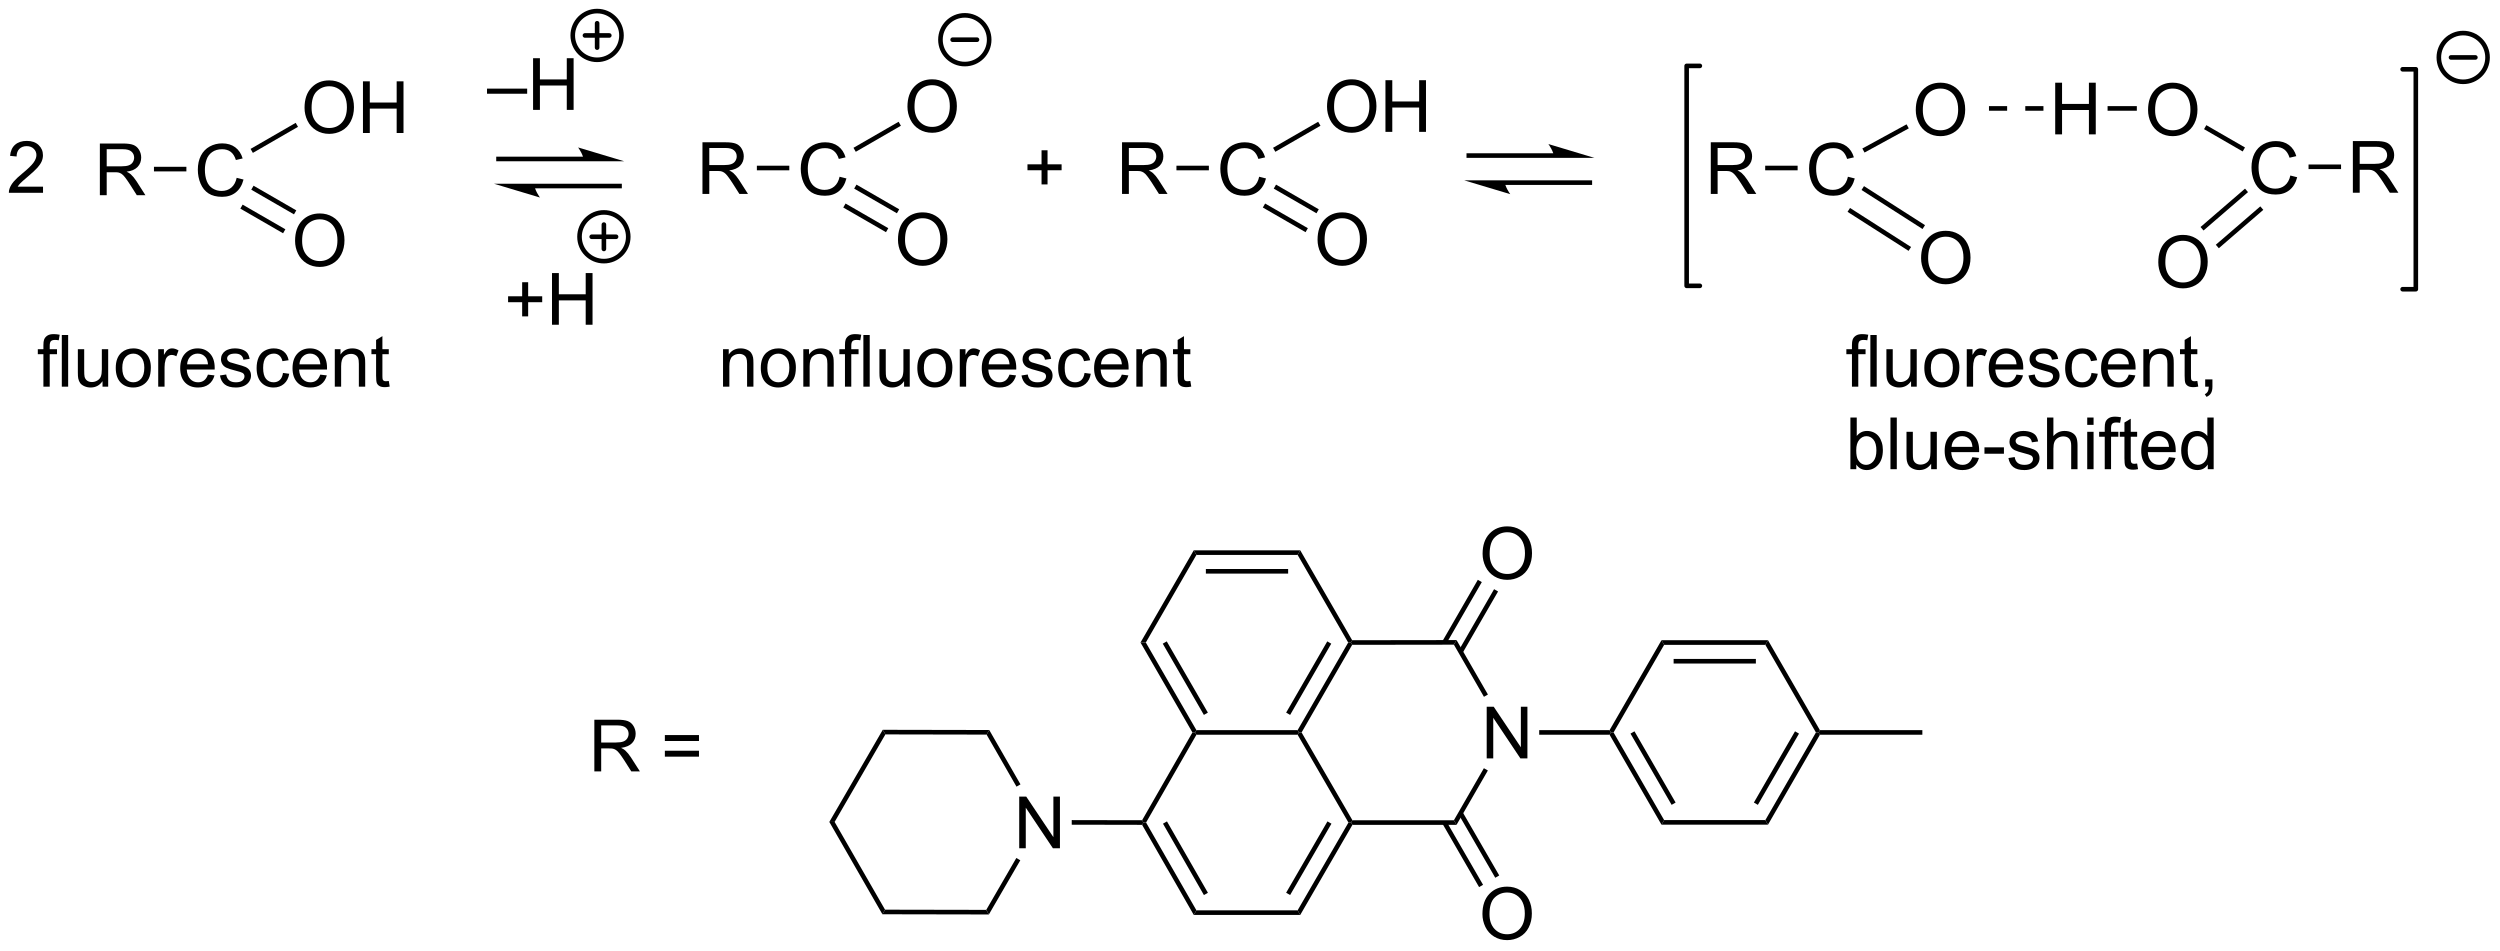 <?xml version="1.0" encoding="UTF-8"?>
<!DOCTYPE svg PUBLIC '-//W3C//DTD SVG 1.0//EN'
          'http://www.w3.org/TR/2001/REC-SVG-20010904/DTD/svg10.dtd'>
<svg stroke-dasharray="none" shape-rendering="auto" xmlns="http://www.w3.org/2000/svg" font-family="'Dialog'" text-rendering="auto" width="760" fill-opacity="1" color-interpolation="auto" color-rendering="auto" preserveAspectRatio="xMidYMid meet" font-size="12px" viewBox="0 0 760 289" fill="black" xmlns:xlink="http://www.w3.org/1999/xlink" stroke="black" image-rendering="auto" stroke-miterlimit="10" stroke-linecap="square" stroke-linejoin="miter" font-style="normal" stroke-width="1" height="289" stroke-dashoffset="0" font-weight="normal" stroke-opacity="1"
><!--Generated by the Batik Graphics2D SVG Generator--><defs id="genericDefs"
  /><g
  ><defs id="defs1"
    ><clipPath clipPathUnits="userSpaceOnUse" id="clipPath1"
      ><path d="M0.874 0.861 L285.709 0.861 L285.709 109.031 L0.874 109.031 L0.874 0.861 Z"
      /></clipPath
      ><clipPath clipPathUnits="userSpaceOnUse" id="clipPath2"
      ><path d="M80.825 24.01 L80.825 129.173 L357.74 129.173 L357.74 24.01 Z"
      /></clipPath
    ></defs
    ><g transform="scale(2.667,2.667) translate(-0.874,-0.861) matrix(1.029,0,0,1.029,-82.262,-23.836)"
    ><path d="M91.855 45.625 L91.855 39.898 L94.394 39.898 Q95.16 39.898 95.558 40.052 Q95.957 40.206 96.194 40.596 Q96.433 40.987 96.433 41.461 Q96.433 42.07 96.037 42.49 Q95.644 42.906 94.819 43.018 Q95.121 43.164 95.277 43.305 Q95.608 43.609 95.905 44.065 L96.902 45.625 L95.949 45.625 L95.191 44.432 Q94.858 43.917 94.642 43.643 Q94.428 43.37 94.259 43.26 Q94.09 43.151 93.912 43.109 Q93.785 43.081 93.491 43.081 L92.613 43.081 L92.613 45.625 L91.855 45.625 ZM92.613 42.425 L94.241 42.425 Q94.761 42.425 95.053 42.318 Q95.347 42.211 95.498 41.974 Q95.652 41.737 95.652 41.461 Q95.652 41.055 95.355 40.794 Q95.061 40.531 94.425 40.531 L92.613 40.531 L92.613 42.425 Z" stroke="none" clip-path="url(#clipPath2)"
    /></g
    ><g transform="matrix(2.743,0,0,2.743,-221.697,-65.858)"
    ><path d="M107.053 43.717 L107.811 43.907 Q107.574 44.842 106.954 45.334 Q106.334 45.824 105.441 45.824 Q104.514 45.824 103.933 45.446 Q103.355 45.069 103.05 44.355 Q102.748 43.639 102.748 42.819 Q102.748 41.923 103.09 41.259 Q103.433 40.592 104.064 40.246 Q104.694 39.9 105.452 39.9 Q106.311 39.9 106.897 40.337 Q107.483 40.775 107.715 41.569 L106.967 41.743 Q106.769 41.118 106.389 40.834 Q106.011 40.548 105.436 40.548 Q104.777 40.548 104.332 40.866 Q103.889 41.181 103.709 41.715 Q103.53 42.248 103.53 42.813 Q103.53 43.545 103.743 44.09 Q103.957 44.634 104.405 44.905 Q104.855 45.173 105.379 45.173 Q106.014 45.173 106.454 44.806 Q106.897 44.438 107.053 43.717 Z" stroke="none" clip-path="url(#clipPath2)"
    /></g
    ><g transform="matrix(2.743,0,0,2.743,-221.697,-65.858)"
    ><path d="M97.886 43.005 L97.886 42.495 L101.479 42.495 L101.479 43.005 Z" stroke="none" clip-path="url(#clipPath2)"
    /></g
    ><g transform="matrix(2.743,0,0,2.743,-221.697,-65.858)"
    ><path d="M114.574 35.958 Q114.574 34.531 115.34 33.726 Q116.105 32.919 117.316 32.919 Q118.108 32.919 118.743 33.299 Q119.381 33.677 119.715 34.354 Q120.051 35.031 120.051 35.89 Q120.051 36.763 119.699 37.45 Q119.348 38.138 118.702 38.492 Q118.058 38.846 117.311 38.846 Q116.504 38.846 115.866 38.455 Q115.23 38.062 114.902 37.388 Q114.574 36.711 114.574 35.958 ZM115.355 35.968 Q115.355 37.005 115.91 37.601 Q116.467 38.195 117.308 38.195 Q118.163 38.195 118.715 37.593 Q119.269 36.992 119.269 35.888 Q119.269 35.187 119.032 34.666 Q118.796 34.145 118.34 33.859 Q117.887 33.57 117.319 33.57 Q116.514 33.57 115.933 34.125 Q115.355 34.677 115.355 35.968 ZM121.049 38.747 L121.049 33.02 L121.807 33.02 L121.807 35.372 L124.784 35.372 L124.784 33.02 L125.542 33.02 L125.542 38.747 L124.784 38.747 L124.784 36.047 L121.807 36.047 L121.807 38.747 L121.049 38.747 Z" stroke="none" clip-path="url(#clipPath2)"
    /></g
    ><g transform="matrix(2.743,0,0,2.743,-221.697,-65.858)"
    ><path d="M108.848 40.953 L108.593 40.511 L113.593 37.624 L113.848 38.066 Z" stroke="none" clip-path="url(#clipPath2)"
    /></g
    ><g transform="matrix(2.743,0,0,2.743,-221.697,-65.858)"
    ><path d="M113.525 50.705 Q113.525 49.278 114.29 48.473 Q115.056 47.666 116.267 47.666 Q117.059 47.666 117.694 48.046 Q118.332 48.424 118.665 49.101 Q119.001 49.778 119.001 50.637 Q119.001 51.51 118.65 52.197 Q118.298 52.885 117.652 53.239 Q117.009 53.593 116.262 53.593 Q115.454 53.593 114.816 53.202 Q114.181 52.809 113.853 52.135 Q113.525 51.458 113.525 50.705 ZM114.306 50.715 Q114.306 51.752 114.861 52.348 Q115.418 52.942 116.259 52.942 Q117.113 52.942 117.665 52.34 Q118.22 51.739 118.22 50.635 Q118.22 49.934 117.983 49.413 Q117.746 48.892 117.29 48.606 Q116.837 48.317 116.269 48.317 Q115.465 48.317 114.884 48.872 Q114.306 49.424 114.306 50.715 Z" stroke="none" clip-path="url(#clipPath2)"
    /></g
    ><g transform="matrix(2.743,0,0,2.743,-221.697,-65.858)"
    ><path d="M108.669 45.033 L108.924 44.591 L113.66 47.325 L113.405 47.767 ZM107.459 47.129 L112.195 49.863 L112.45 49.421 L107.714 46.687 Z" stroke="none" clip-path="url(#clipPath2)"
    /></g
    ><g transform="matrix(2.743,0,0,2.743,-221.697,-65.858)"
    ><path d="M193.78 118.022 L193.78 112.296 L194.559 112.296 L197.567 116.791 L197.567 112.296 L198.293 112.296 L198.293 118.022 L197.515 118.022 L194.507 113.522 L194.507 118.022 L193.78 118.022 Z" stroke="none" clip-path="url(#clipPath2)"
    /></g
    ><g transform="matrix(2.743,0,0,2.743,-221.697,-65.858)"
    ><path d="M172.734 115.102 L173.323 115.103 L178.911 124.826 L178.616 125.335 Z" stroke="none" clip-path="url(#clipPath2)"
    /></g
    ><g transform="matrix(2.743,0,0,2.743,-221.697,-65.858)"
    ><path d="M178.616 125.335 L178.911 124.826 L190.126 124.848 L190.419 125.358 Z" stroke="none" clip-path="url(#clipPath2)"
    /></g
    ><g transform="matrix(2.743,0,0,2.743,-221.697,-65.858)"
    ><path d="M190.419 125.358 L190.126 124.848 L193.46 119.098 L193.901 119.354 Z" stroke="none" clip-path="url(#clipPath2)"
    /></g
    ><g transform="matrix(2.743,0,0,2.743,-221.697,-65.858)"
    ><path d="M193.921 110.938 L193.478 111.192 L190.163 105.424 L190.459 104.915 Z" stroke="none" clip-path="url(#clipPath2)"
    /></g
    ><g transform="matrix(2.743,0,0,2.743,-221.697,-65.858)"
    ><path d="M190.459 104.915 L190.163 105.424 L178.949 105.402 L178.656 104.892 Z" stroke="none" clip-path="url(#clipPath2)"
    /></g
    ><g transform="matrix(2.743,0,0,2.743,-221.697,-65.858)"
    ><path d="M178.656 104.892 L178.949 105.402 L173.323 115.103 L172.734 115.102 Z" stroke="none" clip-path="url(#clipPath2)"
    /></g
    ><g transform="matrix(2.743,0,0,2.743,-221.697,-65.858)"
    ><path d="M199.6 115.409 L199.601 114.899 L207.399 114.914 L207.546 115.17 L207.398 115.425 Z" stroke="none" clip-path="url(#clipPath2)"
    /></g
    ><g transform="matrix(2.743,0,0,2.743,-221.697,-65.858)"
    ><path d="M207.398 115.425 L207.546 115.17 L207.84 115.17 L213.419 124.898 L213.124 125.409 ZM209.713 115.297 L214.25 123.209 L214.693 122.955 L210.155 115.043 Z" stroke="none" clip-path="url(#clipPath2)"
    /></g
    ><g transform="matrix(2.743,0,0,2.743,-221.697,-65.858)"
    ><path d="M213.124 125.409 L213.419 124.898 L224.633 124.898 L224.927 125.409 Z" stroke="none" clip-path="url(#clipPath2)"
    /></g
    ><g transform="matrix(2.743,0,0,2.743,-221.697,-65.858)"
    ><path d="M224.927 125.409 L224.633 124.898 L230.268 115.17 L230.563 115.17 L230.71 115.425 ZM223.804 123.204 L228.384 115.298 L227.942 115.042 L223.362 122.949 Z" stroke="none" clip-path="url(#clipPath2)"
    /></g
    ><g transform="matrix(2.743,0,0,2.743,-221.697,-65.858)"
    ><path d="M230.71 114.915 L230.563 115.17 L230.268 115.17 L224.633 105.441 L224.78 105.186 L225.075 105.186 Z" stroke="none" clip-path="url(#clipPath2)"
    /></g
    ><g transform="matrix(2.743,0,0,2.743,-221.697,-65.858)"
    ><path d="M224.633 104.931 L224.78 105.186 L224.633 105.441 L213.419 105.441 L213.271 105.186 L213.419 104.931 Z" stroke="none" clip-path="url(#clipPath2)"
    /></g
    ><g transform="matrix(2.743,0,0,2.743,-221.697,-65.858)"
    ><path d="M212.977 105.187 L213.271 105.186 L213.419 105.441 L207.84 115.17 L207.546 115.17 L207.399 114.914 Z" stroke="none" clip-path="url(#clipPath2)"
    /></g
    ><g transform="matrix(2.743,0,0,2.743,-221.697,-65.858)"
    ><path d="M225.075 105.186 L224.78 105.186 L224.633 104.931 L230.24 95.219 L230.534 95.219 L230.682 95.474 ZM223.805 103.242 L228.363 95.347 L227.921 95.092 L223.363 102.987 Z" stroke="none" clip-path="url(#clipPath2)"
    /></g
    ><g transform="matrix(2.743,0,0,2.743,-221.697,-65.858)"
    ><path d="M230.681 94.964 L230.534 95.219 L230.24 95.219 L224.633 85.508 L224.927 84.998 Z" stroke="none" clip-path="url(#clipPath2)"
    /></g
    ><g transform="matrix(2.743,0,0,2.743,-221.697,-65.858)"
    ><path d="M224.927 84.998 L224.633 85.508 L213.419 85.508 L213.124 84.998 ZM223.584 87.069 L214.467 87.069 L214.467 87.579 L223.584 87.579 Z" stroke="none" clip-path="url(#clipPath2)"
    /></g
    ><g transform="matrix(2.743,0,0,2.743,-221.697,-65.858)"
    ><path d="M213.124 84.998 L213.419 85.508 L207.812 95.219 L207.222 95.219 Z" stroke="none" clip-path="url(#clipPath2)"
    /></g
    ><g transform="matrix(2.743,0,0,2.743,-221.697,-65.858)"
    ><path d="M207.222 95.219 L207.812 95.219 L213.419 104.931 L213.271 105.186 L212.977 105.187 ZM209.688 95.347 L214.246 103.242 L214.688 102.987 L210.13 95.092 Z" stroke="none" clip-path="url(#clipPath2)"
    /></g
    ><g transform="matrix(2.743,0,0,2.743,-221.697,-65.858)"
    ><path d="M245.59 108.061 L245.59 102.335 L246.368 102.335 L249.376 106.829 L249.376 102.335 L250.103 102.335 L250.103 108.061 L249.324 108.061 L246.316 103.561 L246.316 108.061 L245.59 108.061 Z" stroke="none" clip-path="url(#clipPath2)"
    /></g
    ><g transform="matrix(2.743,0,0,2.743,-221.697,-65.858)"
    ><path d="M230.71 115.425 L230.563 115.17 L230.71 114.915 L241.954 114.915 L242.248 115.425 Z" stroke="none" clip-path="url(#clipPath2)"
    /></g
    ><g transform="matrix(2.743,0,0,2.743,-221.697,-65.858)"
    ><path d="M242.248 115.425 L241.954 114.915 L245.278 109.147 L245.72 109.402 Z" stroke="none" clip-path="url(#clipPath2)"
    /></g
    ><g transform="matrix(2.743,0,0,2.743,-221.697,-65.858)"
    ><path d="M245.726 100.981 L245.284 101.235 L241.954 95.458 L242.248 94.947 Z" stroke="none" clip-path="url(#clipPath2)"
    /></g
    ><g transform="matrix(2.743,0,0,2.743,-221.697,-65.858)"
    ><path d="M242.248 94.947 L241.954 95.458 L230.682 95.474 L230.534 95.219 L230.681 94.964 Z" stroke="none" clip-path="url(#clipPath2)"
    /></g
    ><g transform="matrix(2.743,0,0,2.743,-221.697,-65.858)"
    ><path d="M251.409 105.441 L251.409 104.931 L259.208 104.931 L259.355 105.186 L259.208 105.441 Z" stroke="none" clip-path="url(#clipPath2)"
    /></g
    ><g transform="matrix(2.743,0,0,2.743,-221.697,-65.858)"
    ><path d="M259.208 105.441 L259.355 105.186 L259.65 105.186 L265.257 114.898 L264.962 115.408 ZM261.526 105.314 L266.085 113.209 L266.527 112.954 L261.968 105.059 Z" stroke="none" clip-path="url(#clipPath2)"
    /></g
    ><g transform="matrix(2.743,0,0,2.743,-221.697,-65.858)"
    ><path d="M264.962 115.408 L265.257 114.898 L276.471 114.898 L276.766 115.408 Z" stroke="none" clip-path="url(#clipPath2)"
    /></g
    ><g transform="matrix(2.743,0,0,2.743,-221.697,-65.858)"
    ><path d="M276.766 115.408 L276.471 114.898 L282.078 105.186 L282.373 105.186 L282.52 105.441 ZM275.643 113.209 L280.202 105.314 L279.76 105.059 L275.201 112.954 Z" stroke="none" clip-path="url(#clipPath2)"
    /></g
    ><g transform="matrix(2.743,0,0,2.743,-221.697,-65.858)"
    ><path d="M282.52 104.931 L282.373 105.186 L282.078 105.186 L276.471 95.475 L276.766 94.964 Z" stroke="none" clip-path="url(#clipPath2)"
    /></g
    ><g transform="matrix(2.743,0,0,2.743,-221.697,-65.858)"
    ><path d="M276.766 94.964 L276.471 95.475 L265.257 95.475 L264.962 94.964 ZM275.422 97.036 L266.306 97.036 L266.306 97.546 L275.422 97.546 Z" stroke="none" clip-path="url(#clipPath2)"
    /></g
    ><g transform="matrix(2.743,0,0,2.743,-221.697,-65.858)"
    ><path d="M264.962 94.964 L265.257 95.475 L259.65 105.186 L259.355 105.186 L259.208 104.931 Z" stroke="none" clip-path="url(#clipPath2)"
    /></g
    ><g transform="matrix(2.743,0,0,2.743,-221.697,-65.858)"
    ><path d="M282.52 105.441 L282.373 105.186 L282.52 104.931 L293.873 104.931 L293.873 105.441 Z" stroke="none" clip-path="url(#clipPath2)"
    /></g
    ><g transform="matrix(2.743,0,0,2.743,-221.697,-65.858)"
    ><path d="M245.135 85.384 Q245.135 83.957 245.901 83.152 Q246.667 82.345 247.878 82.345 Q248.669 82.345 249.305 82.725 Q249.943 83.103 250.276 83.78 Q250.612 84.457 250.612 85.316 Q250.612 86.189 250.26 86.876 Q249.909 87.564 249.263 87.918 Q248.62 88.272 247.872 88.272 Q247.065 88.272 246.427 87.881 Q245.792 87.488 245.464 86.814 Q245.135 86.137 245.135 85.384 ZM245.917 85.394 Q245.917 86.431 246.471 87.027 Q247.029 87.621 247.87 87.621 Q248.724 87.621 249.276 87.019 Q249.831 86.418 249.831 85.314 Q249.831 84.613 249.594 84.092 Q249.357 83.572 248.901 83.285 Q248.448 82.996 247.88 82.996 Q247.076 82.996 246.495 83.551 Q245.917 84.103 245.917 85.394 Z" stroke="none" clip-path="url(#clipPath2)"
    /></g
    ><g transform="matrix(2.743,0,0,2.743,-221.697,-65.858)"
    ><path d="M242.922 96.371 L246.85 89.562 L246.408 89.307 L242.48 96.116 ZM241.121 95.332 L245.049 88.523 L244.607 88.268 L240.679 95.077 Z" stroke="none" clip-path="url(#clipPath2)"
    /></g
    ><g transform="matrix(2.743,0,0,2.743,-221.697,-65.858)"
    ><path d="M245.118 125.313 Q245.118 123.886 245.883 123.081 Q246.649 122.274 247.86 122.274 Q248.651 122.274 249.287 122.654 Q249.925 123.032 250.258 123.709 Q250.594 124.386 250.594 125.245 Q250.594 126.118 250.243 126.805 Q249.891 127.493 249.245 127.847 Q248.602 128.201 247.855 128.201 Q247.047 128.201 246.409 127.81 Q245.774 127.417 245.446 126.743 Q245.118 126.066 245.118 125.313 ZM245.899 125.323 Q245.899 126.36 246.454 126.956 Q247.011 127.55 247.852 127.55 Q248.706 127.55 249.258 126.948 Q249.813 126.347 249.813 125.243 Q249.813 124.542 249.576 124.021 Q249.339 123.5 248.883 123.214 Q248.43 122.925 247.862 122.925 Q247.058 122.925 246.477 123.48 Q245.899 124.032 245.899 125.323 Z" stroke="none" clip-path="url(#clipPath2)"
    /></g
    ><g transform="matrix(2.743,0,0,2.743,-221.697,-65.858)"
    ><path d="M240.685 115.297 L244.745 122.325 L245.187 122.07 L241.126 115.042 ZM242.477 114.262 L246.538 121.289 L246.98 121.034 L242.919 114.007 Z" stroke="none" clip-path="url(#clipPath2)"
    /></g
    ><g transform="matrix(2.743,0,0,2.743,-221.697,-65.858)"
    ><path d="M145.53 41.37 L136.073 41.37 L135.818 41.37 L135.818 41.88 L136.073 41.88 L145.53 41.88 L145.785 41.88 L145.785 41.37 L145.53 41.37 ZM149.994 41.88 L144.892 40.349 C144.892 40.349 145.53 41.21 145.53 41.88 ZM149.484 44.37 L140.027 44.37 L139.772 44.37 L139.772 44.88 L140.027 44.88 L149.484 44.88 L149.739 44.88 L149.739 44.37 L149.484 44.37 ZM135.562 44.37 L140.665 45.901 C140.665 45.901 140.027 45.04 140.027 44.37 Z" stroke="none" clip-path="url(#clipPath2)"
    /></g
    ><g transform="matrix(2.743,0,0,2.743,-221.697,-65.858)"
    ><path d="M253.064 40.995 L243.607 40.995 L243.352 40.995 L243.352 41.505 L243.607 41.505 L253.064 41.505 L253.319 41.505 L253.319 40.995 L253.064 40.995 ZM257.528 41.505 L252.426 39.974 C252.426 39.974 253.064 40.835 253.064 41.505 ZM257.018 43.995 L247.561 43.995 L247.306 43.995 L247.306 44.505 L247.561 44.505 L257.018 44.505 L257.273 44.505 L257.273 43.995 L257.018 43.995 ZM243.097 43.995 L248.199 45.526 C248.199 45.526 247.561 44.665 247.561 43.995 Z" stroke="none" clip-path="url(#clipPath2)"
    /></g
    ><g transform="matrix(2.743,0,0,2.743,-221.697,-65.858)"
    ><path d="M85.591 44.698 L85.591 45.375 L81.805 45.375 Q81.797 45.12 81.888 44.885 Q82.031 44.5 82.349 44.125 Q82.669 43.75 83.271 43.258 Q84.203 42.492 84.531 42.044 Q84.859 41.596 84.859 41.198 Q84.859 40.781 84.56 40.495 Q84.263 40.206 83.781 40.206 Q83.273 40.206 82.969 40.51 Q82.664 40.815 82.662 41.354 L81.938 41.281 Q82.013 40.471 82.497 40.05 Q82.982 39.625 83.797 39.625 Q84.622 39.625 85.102 40.083 Q85.583 40.539 85.583 41.214 Q85.583 41.557 85.443 41.891 Q85.302 42.221 84.974 42.589 Q84.648 42.956 83.891 43.596 Q83.258 44.128 83.078 44.318 Q82.898 44.508 82.781 44.698 L85.591 44.698 Z" stroke="none" clip-path="url(#clipPath2)"
    /></g
    ><g transform="matrix(2.743,0,0,2.743,-221.697,-65.858)"
    ><path d="M85.633 66.862 L85.633 63.261 L85.013 63.261 L85.013 62.714 L85.633 62.714 L85.633 62.271 Q85.633 61.855 85.708 61.652 Q85.81 61.378 86.065 61.209 Q86.32 61.037 86.781 61.037 Q87.078 61.037 87.438 61.107 L87.333 61.722 Q87.115 61.683 86.919 61.683 Q86.599 61.683 86.466 61.821 Q86.333 61.956 86.333 62.331 L86.333 62.714 L87.141 62.714 L87.141 63.261 L86.333 63.261 L86.333 66.862 L85.633 66.862 ZM87.673 66.862 L87.673 61.136 L88.376 61.136 L88.376 66.862 L87.673 66.862 ZM92.185 66.862 L92.185 66.253 Q91.701 66.956 90.867 66.956 Q90.5 66.956 90.182 66.816 Q89.865 66.675 89.708 66.462 Q89.555 66.248 89.492 65.941 Q89.451 65.732 89.451 65.284 L89.451 62.714 L90.154 62.714 L90.154 65.013 Q90.154 65.566 90.195 65.756 Q90.263 66.034 90.477 66.193 Q90.693 66.35 91.008 66.35 Q91.326 66.35 91.602 66.188 Q91.88 66.027 91.995 65.748 Q92.109 65.467 92.109 64.935 L92.109 62.714 L92.812 62.714 L92.812 66.862 L92.185 66.862 ZM93.652 64.787 Q93.652 63.636 94.293 63.081 Q94.829 62.62 95.598 62.62 Q96.454 62.62 96.996 63.18 Q97.54 63.74 97.54 64.73 Q97.54 65.529 97.298 65.99 Q97.059 66.448 96.6 66.704 Q96.142 66.956 95.598 66.956 Q94.728 66.956 94.189 66.399 Q93.652 65.839 93.652 64.787 ZM94.376 64.787 Q94.376 65.584 94.723 65.982 Q95.072 66.378 95.598 66.378 Q96.121 66.378 96.467 65.98 Q96.816 65.581 96.816 64.763 Q96.816 63.995 96.467 63.599 Q96.118 63.201 95.598 63.201 Q95.072 63.201 94.723 63.597 Q94.376 63.99 94.376 64.787 ZM98.357 66.862 L98.357 62.714 L98.99 62.714 L98.99 63.342 Q99.232 62.902 99.435 62.761 Q99.641 62.62 99.888 62.62 Q100.242 62.62 100.609 62.847 L100.367 63.498 Q100.109 63.347 99.852 63.347 Q99.622 63.347 99.438 63.485 Q99.255 63.623 99.177 63.87 Q99.06 64.245 99.06 64.691 L99.06 66.862 L98.357 66.862 ZM103.867 65.527 L104.594 65.615 Q104.422 66.253 103.956 66.605 Q103.492 66.956 102.771 66.956 Q101.859 66.956 101.326 66.396 Q100.794 65.834 100.794 64.823 Q100.794 63.777 101.333 63.198 Q101.872 62.62 102.732 62.62 Q103.562 62.62 104.088 63.188 Q104.617 63.753 104.617 64.779 Q104.617 64.842 104.615 64.967 L101.521 64.967 Q101.56 65.652 101.906 66.016 Q102.255 66.378 102.773 66.378 Q103.162 66.378 103.435 66.175 Q103.708 65.972 103.867 65.527 ZM101.56 64.388 L103.875 64.388 Q103.828 63.865 103.609 63.605 Q103.273 63.198 102.74 63.198 Q102.255 63.198 101.924 63.524 Q101.594 63.847 101.56 64.388 ZM105.197 65.623 L105.892 65.513 Q105.949 65.933 106.217 66.157 Q106.486 66.378 106.965 66.378 Q107.449 66.378 107.684 66.18 Q107.918 65.982 107.918 65.717 Q107.918 65.48 107.712 65.342 Q107.566 65.248 106.993 65.105 Q106.22 64.909 105.921 64.766 Q105.621 64.623 105.467 64.373 Q105.314 64.12 105.314 63.816 Q105.314 63.537 105.439 63.303 Q105.566 63.066 105.785 62.909 Q105.949 62.787 106.233 62.704 Q106.517 62.62 106.84 62.62 Q107.329 62.62 107.697 62.761 Q108.066 62.902 108.241 63.141 Q108.418 63.381 108.486 63.784 L107.798 63.878 Q107.751 63.558 107.525 63.378 Q107.301 63.198 106.892 63.198 Q106.408 63.198 106.199 63.36 Q105.993 63.519 105.993 63.732 Q105.993 63.87 106.079 63.98 Q106.165 64.092 106.348 64.167 Q106.454 64.206 106.97 64.347 Q107.715 64.545 108.009 64.672 Q108.306 64.8 108.473 65.042 Q108.642 65.284 108.642 65.644 Q108.642 65.995 108.436 66.305 Q108.231 66.615 107.842 66.787 Q107.457 66.956 106.97 66.956 Q106.16 66.956 105.736 66.62 Q105.314 66.284 105.197 65.623 ZM112.184 65.342 L112.876 65.433 Q112.762 66.146 112.296 66.553 Q111.829 66.956 111.15 66.956 Q110.298 66.956 109.78 66.399 Q109.262 65.842 109.262 64.803 Q109.262 64.131 109.483 63.628 Q109.707 63.123 110.163 62.873 Q110.618 62.62 111.152 62.62 Q111.829 62.62 112.259 62.962 Q112.689 63.303 112.809 63.933 L112.126 64.037 Q112.027 63.62 111.78 63.409 Q111.533 63.198 111.181 63.198 Q110.65 63.198 110.316 63.579 Q109.986 63.959 109.986 64.784 Q109.986 65.62 110.306 66.001 Q110.626 66.378 111.142 66.378 Q111.556 66.378 111.832 66.126 Q112.111 65.87 112.184 65.342 ZM116.316 65.527 L117.043 65.615 Q116.871 66.253 116.405 66.605 Q115.941 66.956 115.22 66.956 Q114.309 66.956 113.775 66.396 Q113.243 65.834 113.243 64.823 Q113.243 63.777 113.783 63.198 Q114.322 62.62 115.181 62.62 Q116.012 62.62 116.538 63.188 Q117.066 63.753 117.066 64.779 Q117.066 64.842 117.064 64.967 L113.97 64.967 Q114.009 65.652 114.356 66.016 Q114.704 66.378 115.223 66.378 Q115.611 66.378 115.884 66.175 Q116.158 65.972 116.316 65.527 ZM114.009 64.388 L116.324 64.388 Q116.277 63.865 116.059 63.605 Q115.723 63.198 115.189 63.198 Q114.704 63.198 114.374 63.524 Q114.043 63.847 114.009 64.388 ZM117.927 66.862 L117.927 62.714 L118.56 62.714 L118.56 63.303 Q119.016 62.62 119.88 62.62 Q120.255 62.62 120.568 62.756 Q120.883 62.889 121.039 63.107 Q121.195 63.326 121.258 63.628 Q121.297 63.823 121.297 64.31 L121.297 66.862 L120.594 66.862 L120.594 64.339 Q120.594 63.909 120.51 63.696 Q120.43 63.482 120.221 63.357 Q120.013 63.23 119.732 63.23 Q119.281 63.23 118.956 63.516 Q118.63 63.8 118.63 64.597 L118.63 66.862 L117.927 66.862 ZM123.91 66.232 L124.012 66.855 Q123.715 66.917 123.481 66.917 Q123.098 66.917 122.887 66.797 Q122.676 66.675 122.59 66.477 Q122.504 66.279 122.504 65.646 L122.504 63.261 L121.988 63.261 L121.988 62.714 L122.504 62.714 L122.504 61.685 L123.204 61.264 L123.204 62.714 L123.91 62.714 L123.91 63.261 L123.204 63.261 L123.204 65.685 Q123.204 65.987 123.241 66.073 Q123.277 66.159 123.361 66.212 Q123.447 66.261 123.603 66.261 Q123.72 66.261 123.91 66.232 Z" stroke="none" clip-path="url(#clipPath2)"
    /></g
    ><g transform="matrix(2.743,0,0,2.743,-221.697,-65.858)"
    ><path d="M134.797 34.398 L134.797 33.831 L139.247 33.831 L139.247 34.398 L134.797 34.398 ZM139.902 36.188 L139.902 30.461 L140.66 30.461 L140.66 32.812 L143.637 32.812 L143.637 30.461 L144.394 30.461 L144.394 36.188 L143.637 36.188 L143.637 33.487 L140.66 33.487 L140.66 36.188 L139.902 36.188 Z" stroke="none" clip-path="url(#clipPath2)"
    /></g
    ><g stroke-width="0.51" transform="matrix(2.743,0,0,2.743,-221.697,-65.858)" stroke-linejoin="round" stroke-linecap="round"
    ><path fill="none" d="M147 30.637 C145.509 30.637 144.3 29.429 144.3 27.938 C144.3 26.446 145.509 25.238 147 25.238 C148.491 25.238 149.7 26.446 149.7 27.938 C149.7 29.429 148.491 30.637 147 30.637 M145.65 27.938 L148.35 27.938 M147 26.587 L147 29.288" clip-path="url(#clipPath2)"
    /></g
    ><g stroke-width="0.51" transform="matrix(2.743,0,0,2.743,-221.697,-65.858)" stroke-linejoin="round" stroke-linecap="round"
    ><path fill="none" d="M147.75 52.95 C146.259 52.95 145.05 51.741 145.05 50.25 C145.05 48.759 146.259 47.55 147.75 47.55 C149.241 47.55 150.45 48.759 150.45 50.25 C150.45 51.741 149.241 52.95 147.75 52.95 M146.4 50.25 L149.1 50.25 M147.75 48.9 L147.75 51.6" clip-path="url(#clipPath2)"
    /></g
    ><g transform="matrix(2.743,0,0,2.743,-221.697,-65.858)"
    ><path d="M138.693 59.073 L138.693 57.503 L137.133 57.503 L137.133 56.846 L138.693 56.846 L138.693 55.289 L139.357 55.289 L139.357 56.846 L140.914 56.846 L140.914 57.503 L139.357 57.503 L139.357 59.073 L138.693 59.073 ZM142 60 L142 54.273 L142.758 54.273 L142.758 56.625 L145.734 56.625 L145.734 54.273 L146.492 54.273 L146.492 60 L145.734 60 L145.734 57.3 L142.758 57.3 L142.758 60 L142 60 Z" stroke="none" clip-path="url(#clipPath2)"
    /></g
    ><g transform="matrix(2.743,0,0,2.743,-221.697,-65.858)"
    ><path d="M158.675 45.504 L158.675 39.778 L161.214 39.778 Q161.979 39.778 162.378 39.931 Q162.776 40.085 163.013 40.476 Q163.253 40.866 163.253 41.34 Q163.253 41.95 162.857 42.369 Q162.464 42.786 161.638 42.898 Q161.94 43.044 162.096 43.184 Q162.427 43.489 162.724 43.944 L163.721 45.504 L162.768 45.504 L162.011 44.312 Q161.677 43.796 161.461 43.523 Q161.248 43.249 161.078 43.14 Q160.909 43.03 160.732 42.989 Q160.604 42.96 160.31 42.96 L159.432 42.96 L159.432 45.504 L158.675 45.504 ZM159.432 42.304 L161.06 42.304 Q161.581 42.304 161.873 42.197 Q162.167 42.09 162.318 41.853 Q162.471 41.616 162.471 41.34 Q162.471 40.934 162.175 40.674 Q161.88 40.411 161.245 40.411 L159.432 40.411 L159.432 42.304 Z" stroke="none" clip-path="url(#clipPath2)"
    /></g
    ><g transform="matrix(2.743,0,0,2.743,-221.697,-65.858)"
    ><path d="M173.873 43.597 L174.63 43.787 Q174.393 44.722 173.774 45.214 Q173.154 45.703 172.261 45.703 Q171.333 45.703 170.753 45.326 Q170.175 44.948 169.87 44.235 Q169.568 43.519 169.568 42.698 Q169.568 41.802 169.909 41.138 Q170.253 40.472 170.883 40.125 Q171.513 39.779 172.271 39.779 Q173.13 39.779 173.716 40.216 Q174.302 40.654 174.534 41.448 L173.787 41.623 Q173.589 40.998 173.208 40.714 Q172.831 40.427 172.255 40.427 Q171.596 40.427 171.151 40.745 Q170.708 41.06 170.529 41.594 Q170.349 42.128 170.349 42.693 Q170.349 43.425 170.563 43.969 Q170.776 44.513 171.224 44.784 Q171.675 45.052 172.198 45.052 Q172.833 45.052 173.274 44.685 Q173.716 44.318 173.873 43.597 Z" stroke="none" clip-path="url(#clipPath2)"
    /></g
    ><g transform="matrix(2.743,0,0,2.743,-221.697,-65.858)"
    ><path d="M164.705 42.885 L164.705 42.374 L168.299 42.374 L168.299 42.885 Z" stroke="none" clip-path="url(#clipPath2)"
    /></g
    ><g transform="matrix(2.743,0,0,2.743,-221.697,-65.858)"
    ><path d="M181.394 35.837 Q181.394 34.41 182.159 33.606 Q182.925 32.798 184.136 32.798 Q184.928 32.798 185.563 33.179 Q186.201 33.556 186.534 34.233 Q186.87 34.91 186.87 35.77 Q186.87 36.642 186.519 37.33 Q186.167 38.017 185.521 38.371 Q184.878 38.725 184.131 38.725 Q183.323 38.725 182.685 38.335 Q182.05 37.942 181.722 37.267 Q181.394 36.59 181.394 35.837 ZM182.175 35.848 Q182.175 36.884 182.73 37.481 Q183.287 38.074 184.128 38.074 Q184.982 38.074 185.534 37.473 Q186.089 36.871 186.089 35.767 Q186.089 35.067 185.852 34.546 Q185.615 34.025 185.159 33.739 Q184.706 33.449 184.138 33.449 Q183.334 33.449 182.753 34.004 Q182.175 34.556 182.175 35.848 Z" stroke="none" clip-path="url(#clipPath2)"
    /></g
    ><g transform="matrix(2.743,0,0,2.743,-221.697,-65.858)"
    ><path d="M175.667 40.832 L175.412 40.39 L180.413 37.504 L180.668 37.945 Z" stroke="none" clip-path="url(#clipPath2)"
    /></g
    ><g transform="matrix(2.743,0,0,2.743,-221.697,-65.858)"
    ><path d="M180.344 50.584 Q180.344 49.157 181.11 48.353 Q181.875 47.545 183.086 47.545 Q183.878 47.545 184.513 47.926 Q185.151 48.303 185.485 48.98 Q185.821 49.657 185.821 50.517 Q185.821 51.389 185.469 52.077 Q185.118 52.764 184.472 53.118 Q183.828 53.472 183.081 53.472 Q182.274 53.472 181.636 53.082 Q181 52.689 180.672 52.014 Q180.344 51.337 180.344 50.584 ZM181.125 50.595 Q181.125 51.631 181.68 52.228 Q182.237 52.821 183.078 52.821 Q183.933 52.821 184.485 52.22 Q185.039 51.618 185.039 50.514 Q185.039 49.814 184.803 49.293 Q184.565 48.772 184.11 48.486 Q183.657 48.196 183.089 48.196 Q182.284 48.196 181.703 48.751 Q181.125 49.303 181.125 50.595 Z" stroke="none" clip-path="url(#clipPath2)"
    /></g
    ><g transform="matrix(2.743,0,0,2.743,-221.697,-65.858)"
    ><path d="M175.488 44.913 L175.744 44.471 L180.479 47.205 L180.224 47.647 ZM174.279 47.008 L179.014 49.742 L179.27 49.3 L174.534 46.566 Z" stroke="none" clip-path="url(#clipPath2)"
    /></g
    ><g stroke-width="0.51" transform="matrix(2.743,0,0,2.743,-221.697,-65.858)" stroke-linejoin="round" stroke-linecap="round"
    ><path fill="none" d="M187.751 31.11 C186.26 31.11 185.051 29.901 185.051 28.41 C185.051 26.919 186.26 25.71 187.751 25.71 C189.242 25.71 190.451 26.919 190.451 28.41 C190.451 29.901 189.242 31.11 187.751 31.11 M186.401 28.41 L189.101 28.41" clip-path="url(#clipPath2)"
    /></g
    ><g transform="matrix(2.743,0,0,2.743,-221.697,-65.858)"
    ><path d="M196.255 44.448 L196.255 42.878 L194.695 42.878 L194.695 42.221 L196.255 42.221 L196.255 40.664 L196.919 40.664 L196.919 42.221 L198.477 42.221 L198.477 42.878 L196.919 42.878 L196.919 44.448 L196.255 44.448 Z" stroke="none" clip-path="url(#clipPath2)"
    /></g
    ><g transform="matrix(2.743,0,0,2.743,-221.697,-65.858)"
    ><path d="M146.693 109.5 L146.693 103.773 L149.232 103.773 Q149.997 103.773 150.396 103.927 Q150.794 104.081 151.031 104.471 Q151.271 104.862 151.271 105.336 Q151.271 105.945 150.875 106.365 Q150.482 106.781 149.656 106.893 Q149.958 107.039 150.115 107.18 Q150.445 107.484 150.742 107.94 L151.74 109.5 L150.786 109.5 L150.029 108.307 Q149.695 107.792 149.479 107.518 Q149.266 107.245 149.096 107.135 Q148.927 107.026 148.75 106.984 Q148.622 106.956 148.328 106.956 L147.451 106.956 L147.451 109.5 L146.693 109.5 ZM147.451 106.299 L149.078 106.299 Q149.599 106.299 149.891 106.193 Q150.185 106.086 150.336 105.849 Q150.49 105.612 150.49 105.336 Q150.49 104.93 150.193 104.669 Q149.898 104.406 149.263 104.406 L147.451 104.406 L147.451 106.299 ZM158.289 106.133 L154.508 106.133 L154.508 105.477 L158.289 105.477 L158.289 106.133 ZM158.289 107.87 L154.508 107.87 L154.508 107.213 L158.289 107.213 L158.289 107.87 Z" stroke="none" clip-path="url(#clipPath2)"
    /></g
    ><g transform="matrix(2.743,0,0,2.743,-221.697,-65.858)"
    ><path d="M205.175 45.504 L205.175 39.778 L207.714 39.778 Q208.479 39.778 208.878 39.931 Q209.276 40.085 209.513 40.476 Q209.753 40.866 209.753 41.34 Q209.753 41.95 209.357 42.369 Q208.964 42.786 208.138 42.898 Q208.44 43.044 208.596 43.184 Q208.927 43.489 209.224 43.944 L210.221 45.504 L209.268 45.504 L208.511 44.312 Q208.177 43.796 207.961 43.523 Q207.748 43.249 207.578 43.14 Q207.409 43.03 207.232 42.989 Q207.104 42.96 206.81 42.96 L205.932 42.96 L205.932 45.504 L205.175 45.504 ZM205.932 42.304 L207.56 42.304 Q208.081 42.304 208.373 42.197 Q208.667 42.09 208.818 41.853 Q208.971 41.616 208.971 41.34 Q208.971 40.934 208.675 40.674 Q208.38 40.411 207.745 40.411 L205.932 40.411 L205.932 42.304 Z" stroke="none" clip-path="url(#clipPath2)"
    /></g
    ><g transform="matrix(2.743,0,0,2.743,-221.697,-65.858)"
    ><path d="M220.373 43.597 L221.13 43.787 Q220.893 44.722 220.274 45.214 Q219.654 45.703 218.761 45.703 Q217.833 45.703 217.253 45.326 Q216.675 44.948 216.37 44.235 Q216.068 43.519 216.068 42.698 Q216.068 41.802 216.409 41.138 Q216.753 40.472 217.383 40.125 Q218.013 39.779 218.771 39.779 Q219.63 39.779 220.216 40.216 Q220.802 40.654 221.034 41.448 L220.287 41.623 Q220.089 40.998 219.708 40.714 Q219.331 40.427 218.755 40.427 Q218.096 40.427 217.651 40.745 Q217.208 41.06 217.029 41.594 Q216.849 42.128 216.849 42.693 Q216.849 43.425 217.063 43.969 Q217.276 44.513 217.724 44.784 Q218.175 45.052 218.698 45.052 Q219.333 45.052 219.774 44.685 Q220.216 44.318 220.373 43.597 Z" stroke="none" clip-path="url(#clipPath2)"
    /></g
    ><g transform="matrix(2.743,0,0,2.743,-221.697,-65.858)"
    ><path d="M211.205 42.885 L211.205 42.374 L214.799 42.374 L214.799 42.885 Z" stroke="none" clip-path="url(#clipPath2)"
    /></g
    ><g transform="matrix(2.743,0,0,2.743,-221.697,-65.858)"
    ><path d="M227.894 35.837 Q227.894 34.41 228.659 33.606 Q229.425 32.798 230.636 32.798 Q231.428 32.798 232.063 33.179 Q232.701 33.556 233.034 34.233 Q233.37 34.91 233.37 35.77 Q233.37 36.642 233.019 37.33 Q232.667 38.017 232.021 38.371 Q231.378 38.725 230.631 38.725 Q229.823 38.725 229.185 38.335 Q228.55 37.942 228.222 37.267 Q227.894 36.59 227.894 35.837 ZM228.675 35.848 Q228.675 36.884 229.23 37.481 Q229.787 38.074 230.628 38.074 Q231.482 38.074 232.034 37.473 Q232.589 36.871 232.589 35.767 Q232.589 35.067 232.352 34.546 Q232.115 34.025 231.659 33.739 Q231.206 33.449 230.638 33.449 Q229.834 33.449 229.253 34.004 Q228.675 34.556 228.675 35.848 ZM234.369 38.627 L234.369 32.9 L235.127 32.9 L235.127 35.252 L238.103 35.252 L238.103 32.9 L238.861 32.9 L238.861 38.627 L238.103 38.627 L238.103 35.926 L235.127 35.926 L235.127 38.627 L234.369 38.627 Z" stroke="none" clip-path="url(#clipPath2)"
    /></g
    ><g transform="matrix(2.743,0,0,2.743,-221.697,-65.858)"
    ><path d="M222.167 40.832 L221.912 40.39 L226.913 37.504 L227.168 37.945 Z" stroke="none" clip-path="url(#clipPath2)"
    /></g
    ><g transform="matrix(2.743,0,0,2.743,-221.697,-65.858)"
    ><path d="M226.844 50.584 Q226.844 49.157 227.61 48.353 Q228.375 47.545 229.586 47.545 Q230.378 47.545 231.013 47.926 Q231.651 48.303 231.985 48.98 Q232.321 49.657 232.321 50.517 Q232.321 51.389 231.969 52.077 Q231.618 52.764 230.972 53.118 Q230.328 53.472 229.581 53.472 Q228.774 53.472 228.136 53.082 Q227.5 52.689 227.172 52.014 Q226.844 51.337 226.844 50.584 ZM227.625 50.595 Q227.625 51.631 228.18 52.228 Q228.737 52.821 229.578 52.821 Q230.433 52.821 230.985 52.22 Q231.539 51.618 231.539 50.514 Q231.539 49.814 231.303 49.293 Q231.065 48.772 230.61 48.486 Q230.157 48.196 229.589 48.196 Q228.784 48.196 228.203 48.751 Q227.625 49.303 227.625 50.595 Z" stroke="none" clip-path="url(#clipPath2)"
    /></g
    ><g transform="matrix(2.743,0,0,2.743,-221.697,-65.858)"
    ><path d="M221.988 44.913 L222.244 44.471 L226.979 47.205 L226.724 47.647 ZM220.779 47.008 L225.514 49.742 L225.77 49.3 L221.034 46.566 Z" stroke="none" clip-path="url(#clipPath2)"
    /></g
    ><g transform="matrix(2.743,0,0,2.743,-221.697,-65.858)"
    ><path d="M270.425 45.504 L270.425 39.778 L272.964 39.778 Q273.729 39.778 274.128 39.931 Q274.526 40.085 274.763 40.476 Q275.003 40.866 275.003 41.34 Q275.003 41.95 274.607 42.369 Q274.214 42.786 273.388 42.898 Q273.69 43.044 273.846 43.184 Q274.177 43.489 274.474 43.944 L275.471 45.504 L274.518 45.504 L273.761 44.312 Q273.427 43.796 273.211 43.523 Q272.998 43.249 272.828 43.14 Q272.659 43.03 272.482 42.989 Q272.354 42.96 272.06 42.96 L271.182 42.96 L271.182 45.504 L270.425 45.504 ZM271.182 42.304 L272.81 42.304 Q273.331 42.304 273.623 42.197 Q273.917 42.09 274.068 41.853 Q274.221 41.616 274.221 41.34 Q274.221 40.934 273.925 40.674 Q273.63 40.411 272.995 40.411 L271.182 40.411 L271.182 42.304 Z" stroke="none" clip-path="url(#clipPath2)"
    /></g
    ><g transform="matrix(2.743,0,0,2.743,-221.697,-65.858)"
    ><path d="M285.623 43.597 L286.38 43.787 Q286.143 44.722 285.524 45.214 Q284.904 45.703 284.011 45.703 Q283.084 45.703 282.503 45.326 Q281.925 44.948 281.62 44.235 Q281.318 43.519 281.318 42.698 Q281.318 41.802 281.659 41.138 Q282.003 40.472 282.633 40.125 Q283.263 39.779 284.021 39.779 Q284.88 39.779 285.466 40.216 Q286.052 40.654 286.284 41.448 L285.537 41.623 Q285.339 40.998 284.959 40.714 Q284.581 40.427 284.005 40.427 Q283.346 40.427 282.901 40.745 Q282.459 41.06 282.279 41.594 Q282.099 42.128 282.099 42.693 Q282.099 43.425 282.313 43.969 Q282.526 44.513 282.974 44.784 Q283.425 45.052 283.948 45.052 Q284.584 45.052 285.024 44.685 Q285.466 44.318 285.623 43.597 Z" stroke="none" clip-path="url(#clipPath2)"
    /></g
    ><g transform="matrix(2.743,0,0,2.743,-221.697,-65.858)"
    ><path d="M276.455 42.885 L276.455 42.374 L280.049 42.374 L280.049 42.885 Z" stroke="none" clip-path="url(#clipPath2)"
    /></g
    ><g transform="matrix(2.743,0,0,2.743,-221.697,-65.858)"
    ><path d="M293.144 36.212 Q293.144 34.785 293.909 33.981 Q294.675 33.173 295.886 33.173 Q296.678 33.173 297.313 33.554 Q297.951 33.931 298.284 34.608 Q298.62 35.285 298.62 36.145 Q298.62 37.017 298.269 37.705 Q297.917 38.392 297.271 38.746 Q296.628 39.1 295.881 39.1 Q295.073 39.1 294.435 38.71 Q293.8 38.317 293.472 37.642 Q293.144 36.965 293.144 36.212 ZM293.925 36.223 Q293.925 37.259 294.48 37.856 Q295.037 38.449 295.878 38.449 Q296.732 38.449 297.284 37.848 Q297.839 37.246 297.839 36.142 Q297.839 35.442 297.602 34.921 Q297.365 34.4 296.909 34.114 Q296.456 33.824 295.888 33.824 Q295.084 33.824 294.503 34.379 Q293.925 34.931 293.925 36.223 Z" stroke="none" clip-path="url(#clipPath2)"
    /></g
    ><g transform="matrix(2.743,0,0,2.743,-221.697,-65.858)"
    ><path d="M287.464 40.915 L287.22 40.468 L292.123 37.789 L292.367 38.237 Z" stroke="none" clip-path="url(#clipPath2)"
    /></g
    ><g transform="matrix(2.743,0,0,2.743,-221.697,-65.858)"
    ><path d="M293.733 52.628 Q293.733 51.201 294.498 50.396 Q295.264 49.589 296.475 49.589 Q297.266 49.589 297.902 49.969 Q298.54 50.346 298.873 51.024 Q299.209 51.701 299.209 52.56 Q299.209 53.432 298.858 54.12 Q298.506 54.807 297.86 55.162 Q297.217 55.516 296.469 55.516 Q295.662 55.516 295.024 55.125 Q294.389 54.732 294.061 54.057 Q293.733 53.38 293.733 52.628 ZM294.514 52.638 Q294.514 53.675 295.068 54.271 Q295.626 54.865 296.467 54.865 Q297.321 54.865 297.873 54.263 Q298.428 53.662 298.428 52.557 Q298.428 51.857 298.191 51.336 Q297.954 50.815 297.498 50.529 Q297.045 50.24 296.477 50.24 Q295.673 50.24 295.092 50.794 Q294.514 51.346 294.514 52.638 Z" stroke="none" clip-path="url(#clipPath2)"
    /></g
    ><g transform="matrix(2.743,0,0,2.743,-221.697,-65.858)"
    ><path d="M287.131 45.066 L287.406 44.636 L294.168 48.962 L293.894 49.392 ZM285.582 47.487 L292.345 51.812 L292.62 51.383 L285.857 47.057 Z" stroke="none" clip-path="url(#clipPath2)"
    /></g
    ><g transform="matrix(2.743,0,0,2.743,-221.697,-65.858)"
    ><path d="M318.887 36.212 Q318.887 34.785 319.652 33.981 Q320.418 33.173 321.629 33.173 Q322.421 33.173 323.056 33.554 Q323.694 33.931 324.027 34.608 Q324.363 35.285 324.363 36.145 Q324.363 37.017 324.012 37.705 Q323.66 38.392 323.014 38.746 Q322.371 39.1 321.624 39.1 Q320.816 39.1 320.178 38.71 Q319.543 38.317 319.215 37.642 Q318.887 36.965 318.887 36.212 ZM319.668 36.223 Q319.668 37.259 320.223 37.856 Q320.78 38.449 321.621 38.449 Q322.475 38.449 323.027 37.848 Q323.582 37.246 323.582 36.142 Q323.582 35.442 323.345 34.921 Q323.108 34.4 322.652 34.114 Q322.199 33.824 321.631 33.824 Q320.827 33.824 320.246 34.379 Q319.668 34.931 319.668 36.223 Z" stroke="none" clip-path="url(#clipPath2)"
    /></g
    ><g transform="matrix(2.743,0,0,2.743,-221.697,-65.858)"
    ><path d="M334.656 43.462 L335.414 43.653 Q335.177 44.587 334.557 45.08 Q333.937 45.569 333.044 45.569 Q332.117 45.569 331.536 45.192 Q330.958 44.814 330.653 44.1 Q330.351 43.384 330.351 42.564 Q330.351 41.668 330.692 41.004 Q331.036 40.337 331.666 39.991 Q332.297 39.645 333.055 39.645 Q333.914 39.645 334.5 40.082 Q335.086 40.52 335.317 41.314 L334.57 41.489 Q334.372 40.864 333.992 40.58 Q333.614 40.293 333.039 40.293 Q332.38 40.293 331.935 40.611 Q331.492 40.926 331.312 41.46 Q331.133 41.994 331.133 42.559 Q331.133 43.291 331.346 43.835 Q331.56 44.379 332.008 44.65 Q332.458 44.918 332.982 44.918 Q333.617 44.918 334.057 44.551 Q334.5 44.184 334.656 43.462 Z" stroke="none" clip-path="url(#clipPath2)"
    /></g
    ><g transform="matrix(2.743,0,0,2.743,-221.697,-65.858)"
    ><path d="M325.091 38.323 L325.346 37.881 L329.629 40.354 L329.374 40.796 Z" stroke="none" clip-path="url(#clipPath2)"
    /></g
    ><g transform="matrix(2.743,0,0,2.743,-221.697,-65.858)"
    ><path d="M341.585 45.37 L341.585 39.644 L344.124 39.644 Q344.89 39.644 345.288 39.797 Q345.687 39.951 345.924 40.342 Q346.163 40.732 346.163 41.206 Q346.163 41.816 345.768 42.235 Q345.374 42.652 344.549 42.764 Q344.851 42.909 345.007 43.05 Q345.338 43.355 345.635 43.81 L346.632 45.37 L345.679 45.37 L344.921 44.178 Q344.588 43.662 344.372 43.389 Q344.158 43.115 343.989 43.006 Q343.82 42.896 343.643 42.855 Q343.515 42.826 343.221 42.826 L342.343 42.826 L342.343 45.37 L341.585 45.37 ZM342.343 42.17 L343.971 42.17 Q344.492 42.17 344.783 42.063 Q345.077 41.956 345.228 41.719 Q345.382 41.482 345.382 41.206 Q345.382 40.8 345.085 40.54 Q344.791 40.277 344.156 40.277 L342.343 40.277 L342.343 42.17 Z" stroke="none" clip-path="url(#clipPath2)"
    /></g
    ><g transform="matrix(2.743,0,0,2.743,-221.697,-65.858)"
    ><path d="M336.673 42.75 L336.673 42.24 L340.276 42.24 L340.276 42.75 Z" stroke="none" clip-path="url(#clipPath2)"
    /></g
    ><g transform="matrix(2.743,0,0,2.743,-221.697,-65.858)"
    ><path d="M320.021 53.081 Q320.021 51.654 320.787 50.85 Q321.552 50.042 322.763 50.042 Q323.555 50.042 324.19 50.422 Q324.828 50.8 325.162 51.477 Q325.498 52.154 325.498 53.014 Q325.498 53.886 325.146 54.574 Q324.794 55.261 324.149 55.615 Q323.505 55.969 322.758 55.969 Q321.951 55.969 321.313 55.579 Q320.677 55.185 320.349 54.511 Q320.021 53.834 320.021 53.081 ZM320.802 53.092 Q320.802 54.128 321.357 54.725 Q321.914 55.318 322.755 55.318 Q323.61 55.318 324.162 54.717 Q324.716 54.115 324.716 53.011 Q324.716 52.31 324.479 51.79 Q324.242 51.269 323.787 50.982 Q323.333 50.693 322.766 50.693 Q321.961 50.693 321.38 51.248 Q320.802 51.8 320.802 53.092 Z" stroke="none" clip-path="url(#clipPath2)"
    /></g
    ><g transform="matrix(2.743,0,0,2.743,-221.697,-65.858)"
    ><path d="M329.632 44.916 L329.965 45.302 L325.034 49.555 L324.701 49.169 ZM331.327 46.881 L326.396 51.134 L326.729 51.52 L331.66 47.267 Z" stroke="none" clip-path="url(#clipPath2)"
    /></g
    ><g stroke-width="0.51" transform="matrix(2.743,0,0,2.743,-221.697,-65.858)" stroke-linejoin="round" stroke-linecap="round"
    ><path fill="none" d="M347.1 56.062 L348.562 56.062 L348.562 31.688 L347.1 31.688" clip-path="url(#clipPath2)"
    /></g
    ><g stroke-width="0.51" transform="matrix(2.743,0,0,2.743,-221.697,-65.858)" stroke-linejoin="round" stroke-linecap="round"
    ><path fill="none" d="M269.212 31.312 L267.75 31.312 L267.75 55.688 L269.212 55.688" clip-path="url(#clipPath2)"
    /></g
    ><g stroke-width="0.51" transform="matrix(2.743,0,0,2.743,-221.697,-65.858)" stroke-linejoin="round" stroke-linecap="round"
    ><path fill="none" d="M353.812 33.075 C352.321 33.075 351.113 31.866 351.113 30.375 C351.113 28.884 352.321 27.675 353.812 27.675 C355.304 27.675 356.512 28.884 356.512 30.375 C356.512 31.866 355.304 33.075 353.812 33.075 M352.462 30.375 L355.163 30.375" clip-path="url(#clipPath2)"
    /></g
    ><g transform="matrix(2.743,0,0,2.743,-221.697,-65.858)"
    ><path d="M286.07 66.862 L286.07 63.261 L285.45 63.261 L285.45 62.714 L286.07 62.714 L286.07 62.271 Q286.07 61.855 286.146 61.652 Q286.247 61.378 286.503 61.209 Q286.758 61.037 287.219 61.037 Q287.516 61.037 287.875 61.107 L287.771 61.722 Q287.552 61.683 287.357 61.683 Q287.036 61.683 286.904 61.821 Q286.771 61.956 286.771 62.331 L286.771 62.714 L287.578 62.714 L287.578 63.261 L286.771 63.261 L286.771 66.862 L286.07 66.862 ZM288.111 66.862 L288.111 61.136 L288.814 61.136 L288.814 66.862 L288.111 66.862 ZM292.622 66.862 L292.622 66.253 Q292.138 66.956 291.305 66.956 Q290.938 66.956 290.62 66.816 Q290.302 66.675 290.146 66.462 Q289.992 66.248 289.93 65.941 Q289.888 65.732 289.888 65.284 L289.888 62.714 L290.591 62.714 L290.591 65.013 Q290.591 65.566 290.633 65.756 Q290.7 66.034 290.914 66.193 Q291.13 66.35 291.445 66.35 Q291.763 66.35 292.039 66.188 Q292.318 66.027 292.432 65.748 Q292.547 65.467 292.547 64.935 L292.547 62.714 L293.25 62.714 L293.25 66.862 L292.622 66.862 ZM294.09 64.787 Q294.09 63.636 294.731 63.081 Q295.267 62.62 296.035 62.62 Q296.892 62.62 297.434 63.18 Q297.978 63.74 297.978 64.73 Q297.978 65.529 297.736 65.99 Q297.496 66.448 297.038 66.704 Q296.579 66.956 296.035 66.956 Q295.165 66.956 294.626 66.399 Q294.09 65.839 294.09 64.787 ZM294.814 64.787 Q294.814 65.584 295.16 65.982 Q295.509 66.378 296.035 66.378 Q296.559 66.378 296.905 65.98 Q297.254 65.581 297.254 64.763 Q297.254 63.995 296.905 63.599 Q296.556 63.201 296.035 63.201 Q295.509 63.201 295.16 63.597 Q294.814 63.99 294.814 64.787 ZM298.794 66.862 L298.794 62.714 L299.427 62.714 L299.427 63.342 Q299.669 62.902 299.872 62.761 Q300.078 62.62 300.325 62.62 Q300.68 62.62 301.047 62.847 L300.805 63.498 Q300.547 63.347 300.289 63.347 Q300.06 63.347 299.875 63.485 Q299.693 63.623 299.615 63.87 Q299.497 64.245 299.497 64.691 L299.497 66.862 L298.794 66.862 ZM304.305 65.527 L305.031 65.615 Q304.859 66.253 304.393 66.605 Q303.93 66.956 303.208 66.956 Q302.297 66.956 301.763 66.396 Q301.232 65.834 301.232 64.823 Q301.232 63.777 301.771 63.198 Q302.31 62.62 303.169 62.62 Q304 62.62 304.526 63.188 Q305.055 63.753 305.055 64.779 Q305.055 64.842 305.052 64.967 L301.958 64.967 Q301.997 65.652 302.344 66.016 Q302.693 66.378 303.211 66.378 Q303.599 66.378 303.872 66.175 Q304.146 65.972 304.305 65.527 ZM301.997 64.388 L304.312 64.388 Q304.266 63.865 304.047 63.605 Q303.711 63.198 303.177 63.198 Q302.693 63.198 302.362 63.524 Q302.031 63.847 301.997 64.388 ZM305.634 65.623 L306.329 65.513 Q306.387 65.933 306.655 66.157 Q306.923 66.378 307.402 66.378 Q307.887 66.378 308.121 66.18 Q308.356 65.982 308.356 65.717 Q308.356 65.48 308.15 65.342 Q308.004 65.248 307.431 65.105 Q306.658 64.909 306.358 64.766 Q306.059 64.623 305.905 64.373 Q305.751 64.12 305.751 63.816 Q305.751 63.537 305.876 63.303 Q306.004 63.066 306.223 62.909 Q306.387 62.787 306.671 62.704 Q306.954 62.62 307.277 62.62 Q307.767 62.62 308.134 62.761 Q308.504 62.902 308.678 63.141 Q308.856 63.381 308.923 63.784 L308.236 63.878 Q308.189 63.558 307.962 63.378 Q307.738 63.198 307.329 63.198 Q306.845 63.198 306.637 63.36 Q306.431 63.519 306.431 63.732 Q306.431 63.87 306.517 63.98 Q306.603 64.092 306.785 64.167 Q306.892 64.206 307.408 64.347 Q308.152 64.545 308.447 64.672 Q308.743 64.8 308.91 65.042 Q309.079 65.284 309.079 65.644 Q309.079 65.995 308.874 66.305 Q308.668 66.615 308.28 66.787 Q307.894 66.956 307.408 66.956 Q306.598 66.956 306.173 66.62 Q305.751 66.284 305.634 65.623 ZM312.621 65.342 L313.314 65.433 Q313.199 66.146 312.733 66.553 Q312.267 66.956 311.587 66.956 Q310.736 66.956 310.217 66.399 Q309.699 65.842 309.699 64.803 Q309.699 64.131 309.921 63.628 Q310.144 63.123 310.6 62.873 Q311.056 62.62 311.59 62.62 Q312.267 62.62 312.697 62.962 Q313.126 63.303 313.246 63.933 L312.564 64.037 Q312.465 63.62 312.217 63.409 Q311.97 63.198 311.618 63.198 Q311.087 63.198 310.754 63.579 Q310.423 63.959 310.423 64.784 Q310.423 65.62 310.743 66.001 Q311.064 66.378 311.579 66.378 Q311.993 66.378 312.269 66.126 Q312.548 65.87 312.621 65.342 ZM316.754 65.527 L317.481 65.615 Q317.309 66.253 316.842 66.605 Q316.379 66.956 315.658 66.956 Q314.746 66.956 314.212 66.396 Q313.681 65.834 313.681 64.823 Q313.681 63.777 314.22 63.198 Q314.759 62.62 315.618 62.62 Q316.449 62.62 316.975 63.188 Q317.504 63.753 317.504 64.779 Q317.504 64.842 317.501 64.967 L314.408 64.967 Q314.447 65.652 314.793 66.016 Q315.142 66.378 315.66 66.378 Q316.048 66.378 316.322 66.175 Q316.595 65.972 316.754 65.527 ZM314.447 64.388 L316.762 64.388 Q316.715 63.865 316.496 63.605 Q316.16 63.198 315.626 63.198 Q315.142 63.198 314.811 63.524 Q314.481 63.847 314.447 64.388 ZM318.365 66.862 L318.365 62.714 L318.997 62.714 L318.997 63.303 Q319.453 62.62 320.318 62.62 Q320.693 62.62 321.005 62.756 Q321.32 62.889 321.477 63.107 Q321.633 63.326 321.695 63.628 Q321.734 63.823 321.734 64.31 L321.734 66.862 L321.031 66.862 L321.031 64.339 Q321.031 63.909 320.948 63.696 Q320.867 63.482 320.659 63.357 Q320.45 63.23 320.169 63.23 Q319.719 63.23 319.393 63.516 Q319.068 63.8 319.068 64.597 L319.068 66.862 L318.365 66.862 ZM324.348 66.232 L324.449 66.855 Q324.152 66.917 323.918 66.917 Q323.535 66.917 323.324 66.797 Q323.113 66.675 323.027 66.477 Q322.941 66.279 322.941 65.646 L322.941 63.261 L322.426 63.261 L322.426 62.714 L322.941 62.714 L322.941 61.685 L323.642 61.264 L323.642 62.714 L324.348 62.714 L324.348 63.261 L323.642 63.261 L323.642 65.685 Q323.642 65.987 323.678 66.073 Q323.715 66.159 323.798 66.212 Q323.884 66.261 324.04 66.261 Q324.158 66.261 324.348 66.232 ZM325.219 66.862 L325.219 66.06 L326.021 66.06 L326.021 66.862 Q326.021 67.305 325.865 67.576 Q325.708 67.847 325.367 67.995 L325.172 67.696 Q325.396 67.597 325.5 67.407 Q325.607 67.219 325.617 66.862 L325.219 66.862 Z" stroke="none" clip-path="url(#clipPath2)"
    /></g
    ><g transform="matrix(2.743,0,0,2.743,-221.697,-65.858)"
    ><path d="M286.552 76.013 L285.898 76.013 L285.898 70.286 L286.602 70.286 L286.602 72.328 Q287.047 71.77 287.74 71.77 Q288.122 71.77 288.464 71.924 Q288.805 72.078 289.026 72.359 Q289.247 72.638 289.372 73.033 Q289.497 73.427 289.497 73.874 Q289.497 74.942 288.969 75.525 Q288.443 76.106 287.703 76.106 Q286.969 76.106 286.552 75.492 L286.552 76.013 ZM286.544 73.906 Q286.544 74.653 286.747 74.984 Q287.078 75.528 287.646 75.528 Q288.107 75.528 288.443 75.127 Q288.779 74.726 288.779 73.934 Q288.779 73.122 288.456 72.737 Q288.133 72.348 287.677 72.348 Q287.216 72.348 286.88 72.749 Q286.544 73.148 286.544 73.906 ZM290.337 76.013 L290.337 70.286 L291.04 70.286 L291.04 76.013 L290.337 76.013 ZM294.849 76.013 L294.849 75.403 Q294.365 76.106 293.531 76.106 Q293.164 76.106 292.846 75.966 Q292.529 75.825 292.372 75.612 Q292.219 75.398 292.156 75.091 Q292.115 74.882 292.115 74.434 L292.115 71.864 L292.818 71.864 L292.818 74.163 Q292.818 74.716 292.859 74.906 Q292.927 75.184 293.141 75.343 Q293.357 75.499 293.672 75.499 Q293.99 75.499 294.266 75.338 Q294.544 75.177 294.659 74.898 Q294.773 74.617 294.773 74.085 L294.773 71.864 L295.477 71.864 L295.477 76.013 L294.849 76.013 ZM299.418 74.677 L300.144 74.765 Q299.973 75.403 299.507 75.755 Q299.043 76.106 298.322 76.106 Q297.41 76.106 296.876 75.546 Q296.345 74.984 296.345 73.973 Q296.345 72.927 296.884 72.348 Q297.423 71.77 298.283 71.77 Q299.113 71.77 299.639 72.338 Q300.168 72.903 300.168 73.929 Q300.168 73.992 300.165 74.117 L297.072 74.117 Q297.111 74.802 297.457 75.166 Q297.806 75.528 298.324 75.528 Q298.712 75.528 298.986 75.325 Q299.259 75.122 299.418 74.677 ZM297.111 73.538 L299.426 73.538 Q299.379 73.015 299.16 72.755 Q298.824 72.348 298.29 72.348 Q297.806 72.348 297.475 72.674 Q297.144 72.997 297.111 73.538 ZM300.755 74.294 L300.755 73.585 L302.914 73.585 L302.914 74.294 L300.755 74.294 ZM303.411 74.773 L304.107 74.663 Q304.164 75.083 304.432 75.307 Q304.7 75.528 305.18 75.528 Q305.664 75.528 305.898 75.33 Q306.133 75.132 306.133 74.867 Q306.133 74.63 305.927 74.492 Q305.781 74.398 305.208 74.255 Q304.435 74.059 304.135 73.916 Q303.836 73.773 303.682 73.523 Q303.529 73.27 303.529 72.966 Q303.529 72.687 303.654 72.453 Q303.781 72.216 304 72.059 Q304.164 71.937 304.448 71.854 Q304.732 71.77 305.055 71.77 Q305.544 71.77 305.911 71.911 Q306.281 72.052 306.456 72.291 Q306.633 72.531 306.7 72.934 L306.013 73.028 Q305.966 72.708 305.74 72.528 Q305.516 72.348 305.107 72.348 Q304.622 72.348 304.414 72.51 Q304.208 72.669 304.208 72.882 Q304.208 73.02 304.294 73.13 Q304.38 73.242 304.562 73.317 Q304.669 73.356 305.185 73.497 Q305.93 73.695 306.224 73.822 Q306.521 73.95 306.688 74.192 Q306.857 74.434 306.857 74.794 Q306.857 75.145 306.651 75.455 Q306.445 75.765 306.057 75.937 Q305.672 76.106 305.185 76.106 Q304.375 76.106 303.95 75.77 Q303.529 75.434 303.411 74.773 ZM307.693 76.013 L307.693 70.286 L308.396 70.286 L308.396 72.341 Q308.888 71.77 309.638 71.77 Q310.099 71.77 310.438 71.953 Q310.779 72.132 310.925 72.453 Q311.07 72.773 311.07 73.382 L311.07 76.013 L310.367 76.013 L310.367 73.382 Q310.367 72.856 310.138 72.617 Q309.911 72.374 309.492 72.374 Q309.18 72.374 308.904 72.538 Q308.63 72.7 308.513 72.979 Q308.396 73.255 308.396 73.742 L308.396 76.013 L307.693 76.013 ZM312.144 71.093 L312.144 70.286 L312.848 70.286 L312.848 71.093 L312.144 71.093 ZM312.144 76.013 L312.144 71.864 L312.848 71.864 L312.848 76.013 L312.144 76.013 ZM314.086 76.013 L314.086 72.411 L313.466 72.411 L313.466 71.864 L314.086 71.864 L314.086 71.421 Q314.086 71.005 314.161 70.802 Q314.263 70.528 314.518 70.359 Q314.773 70.187 315.234 70.187 Q315.531 70.187 315.891 70.257 L315.786 70.872 Q315.568 70.833 315.372 70.833 Q315.052 70.833 314.919 70.971 Q314.786 71.106 314.786 71.481 L314.786 71.864 L315.594 71.864 L315.594 72.411 L314.786 72.411 L314.786 76.013 L314.086 76.013 ZM317.676 75.382 L317.777 76.005 Q317.481 76.067 317.246 76.067 Q316.863 76.067 316.652 75.947 Q316.441 75.825 316.356 75.627 Q316.269 75.429 316.269 74.796 L316.269 72.411 L315.754 72.411 L315.754 71.864 L316.269 71.864 L316.269 70.835 L316.97 70.413 L316.97 71.864 L317.676 71.864 L317.676 72.411 L316.97 72.411 L316.97 74.835 Q316.97 75.138 317.007 75.223 Q317.043 75.309 317.126 75.362 Q317.212 75.411 317.368 75.411 Q317.486 75.411 317.676 75.382 ZM321.203 74.677 L321.93 74.765 Q321.758 75.403 321.292 75.755 Q320.828 76.106 320.107 76.106 Q319.195 76.106 318.661 75.546 Q318.13 74.984 318.13 73.973 Q318.13 72.927 318.669 72.348 Q319.208 71.77 320.068 71.77 Q320.898 71.77 321.425 72.338 Q321.953 72.903 321.953 73.929 Q321.953 73.992 321.95 74.117 L318.857 74.117 Q318.896 74.802 319.242 75.166 Q319.591 75.528 320.109 75.528 Q320.497 75.528 320.771 75.325 Q321.044 75.122 321.203 74.677 ZM318.896 73.538 L321.211 73.538 Q321.164 73.015 320.945 72.755 Q320.609 72.348 320.075 72.348 Q319.591 72.348 319.26 72.674 Q318.93 72.997 318.896 73.538 ZM325.504 76.013 L325.504 75.489 Q325.111 76.106 324.345 76.106 Q323.848 76.106 323.431 75.833 Q323.017 75.559 322.788 75.07 Q322.559 74.578 322.559 73.942 Q322.559 73.32 322.764 72.815 Q322.973 72.309 323.387 72.041 Q323.801 71.77 324.314 71.77 Q324.689 71.77 324.981 71.929 Q325.275 72.085 325.457 72.341 L325.457 70.286 L326.158 70.286 L326.158 76.013 L325.504 76.013 ZM323.283 73.942 Q323.283 74.739 323.618 75.135 Q323.954 75.528 324.41 75.528 Q324.871 75.528 325.194 75.15 Q325.517 74.773 325.517 73.999 Q325.517 73.148 325.189 72.749 Q324.861 72.351 324.379 72.351 Q323.91 72.351 323.595 72.734 Q323.283 73.117 323.283 73.942 Z" stroke="none" clip-path="url(#clipPath2)"
    /></g
    ><g transform="matrix(2.743,0,0,2.743,-221.697,-65.858)"
    ><path d="M160.954 66.862 L160.954 62.714 L161.587 62.714 L161.587 63.303 Q162.042 62.62 162.907 62.62 Q163.282 62.62 163.594 62.756 Q163.909 62.889 164.066 63.107 Q164.222 63.326 164.284 63.628 Q164.323 63.823 164.323 64.31 L164.323 66.862 L163.62 66.862 L163.62 64.339 Q163.62 63.909 163.537 63.696 Q163.456 63.482 163.248 63.357 Q163.04 63.23 162.758 63.23 Q162.308 63.23 161.982 63.516 Q161.657 63.8 161.657 64.597 L161.657 66.862 L160.954 66.862 ZM165.14 64.787 Q165.14 63.636 165.78 63.081 Q166.317 62.62 167.085 62.62 Q167.942 62.62 168.484 63.18 Q169.028 63.74 169.028 64.73 Q169.028 65.529 168.786 65.99 Q168.546 66.448 168.088 66.704 Q167.629 66.956 167.085 66.956 Q166.215 66.956 165.676 66.399 Q165.14 65.839 165.14 64.787 ZM165.864 64.787 Q165.864 65.584 166.21 65.982 Q166.559 66.378 167.085 66.378 Q167.609 66.378 167.955 65.98 Q168.304 65.581 168.304 64.763 Q168.304 63.995 167.955 63.599 Q167.606 63.201 167.085 63.201 Q166.559 63.201 166.21 63.597 Q165.864 63.99 165.864 64.787 ZM169.852 66.862 L169.852 62.714 L170.485 62.714 L170.485 63.303 Q170.941 62.62 171.805 62.62 Q172.18 62.62 172.493 62.756 Q172.808 62.889 172.964 63.107 Q173.12 63.326 173.183 63.628 Q173.222 63.823 173.222 64.31 L173.222 66.862 L172.519 66.862 L172.519 64.339 Q172.519 63.909 172.435 63.696 Q172.355 63.482 172.146 63.357 Q171.938 63.23 171.657 63.23 Q171.206 63.23 170.881 63.516 Q170.555 63.8 170.555 64.597 L170.555 66.862 L169.852 66.862 ZM174.468 66.862 L174.468 63.261 L173.848 63.261 L173.848 62.714 L174.468 62.714 L174.468 62.271 Q174.468 61.855 174.543 61.652 Q174.645 61.378 174.9 61.209 Q175.155 61.037 175.616 61.037 Q175.913 61.037 176.273 61.107 L176.168 61.722 Q175.95 61.683 175.754 61.683 Q175.434 61.683 175.301 61.821 Q175.168 61.956 175.168 62.331 L175.168 62.714 L175.976 62.714 L175.976 63.261 L175.168 63.261 L175.168 66.862 L174.468 66.862 ZM176.508 66.862 L176.508 61.136 L177.212 61.136 L177.212 66.862 L176.508 66.862 ZM181.02 66.862 L181.02 66.253 Q180.536 66.956 179.702 66.956 Q179.335 66.956 179.018 66.816 Q178.7 66.675 178.543 66.462 Q178.39 66.248 178.327 65.941 Q178.286 65.732 178.286 65.284 L178.286 62.714 L178.989 62.714 L178.989 65.013 Q178.989 65.566 179.03 65.756 Q179.098 66.034 179.312 66.193 Q179.528 66.35 179.843 66.35 Q180.161 66.35 180.437 66.188 Q180.715 66.027 180.83 65.748 Q180.945 65.467 180.945 64.935 L180.945 62.714 L181.648 62.714 L181.648 66.862 L181.02 66.862 ZM182.488 64.787 Q182.488 63.636 183.128 63.081 Q183.665 62.62 184.433 62.62 Q185.29 62.62 185.831 63.18 Q186.375 63.74 186.375 64.73 Q186.375 65.529 186.133 65.99 Q185.894 66.448 185.435 66.704 Q184.977 66.956 184.433 66.956 Q183.563 66.956 183.024 66.399 Q182.488 65.839 182.488 64.787 ZM183.212 64.787 Q183.212 65.584 183.558 65.982 Q183.907 66.378 184.433 66.378 Q184.956 66.378 185.303 65.98 Q185.652 65.581 185.652 64.763 Q185.652 63.995 185.303 63.599 Q184.954 63.201 184.433 63.201 Q183.907 63.201 183.558 63.597 Q183.212 63.99 183.212 64.787 ZM187.192 66.862 L187.192 62.714 L187.825 62.714 L187.825 63.342 Q188.067 62.902 188.27 62.761 Q188.476 62.62 188.723 62.62 Q189.077 62.62 189.445 62.847 L189.202 63.498 Q188.945 63.347 188.687 63.347 Q188.458 63.347 188.273 63.485 Q188.09 63.623 188.012 63.87 Q187.895 64.245 187.895 64.691 L187.895 66.862 L187.192 66.862 ZM192.702 65.527 L193.429 65.615 Q193.257 66.253 192.791 66.605 Q192.327 66.956 191.606 66.956 Q190.695 66.956 190.161 66.396 Q189.629 65.834 189.629 64.823 Q189.629 63.777 190.168 63.198 Q190.708 62.62 191.567 62.62 Q192.398 62.62 192.924 63.188 Q193.452 63.753 193.452 64.779 Q193.452 64.842 193.45 64.967 L190.356 64.967 Q190.395 65.652 190.741 66.016 Q191.09 66.378 191.609 66.378 Q191.997 66.378 192.27 66.175 Q192.543 65.972 192.702 65.527 ZM190.395 64.388 L192.71 64.388 Q192.663 63.865 192.445 63.605 Q192.109 63.198 191.575 63.198 Q191.09 63.198 190.76 63.524 Q190.429 63.847 190.395 64.388 ZM194.032 65.623 L194.727 65.513 Q194.784 65.933 195.053 66.157 Q195.321 66.378 195.8 66.378 Q196.284 66.378 196.519 66.18 Q196.753 65.982 196.753 65.717 Q196.753 65.48 196.547 65.342 Q196.402 65.248 195.829 65.105 Q195.055 64.909 194.756 64.766 Q194.456 64.623 194.303 64.373 Q194.149 64.12 194.149 63.816 Q194.149 63.537 194.274 63.303 Q194.402 63.066 194.62 62.909 Q194.784 62.787 195.068 62.704 Q195.352 62.62 195.675 62.62 Q196.165 62.62 196.532 62.761 Q196.902 62.902 197.076 63.141 Q197.253 63.381 197.321 63.784 L196.633 63.878 Q196.587 63.558 196.36 63.378 Q196.136 63.198 195.727 63.198 Q195.243 63.198 195.034 63.36 Q194.829 63.519 194.829 63.732 Q194.829 63.87 194.915 63.98 Q195 64.092 195.183 64.167 Q195.29 64.206 195.805 64.347 Q196.55 64.545 196.844 64.672 Q197.141 64.8 197.308 65.042 Q197.477 65.284 197.477 65.644 Q197.477 65.995 197.271 66.305 Q197.066 66.615 196.678 66.787 Q196.292 66.956 195.805 66.956 Q194.995 66.956 194.571 66.62 Q194.149 66.284 194.032 65.623 ZM201.019 65.342 L201.712 65.433 Q201.597 66.146 201.131 66.553 Q200.665 66.956 199.985 66.956 Q199.133 66.956 198.615 66.399 Q198.097 65.842 198.097 64.803 Q198.097 64.131 198.318 63.628 Q198.542 63.123 198.998 62.873 Q199.454 62.62 199.988 62.62 Q200.665 62.62 201.094 62.962 Q201.524 63.303 201.644 63.933 L200.962 64.037 Q200.863 63.62 200.615 63.409 Q200.368 63.198 200.016 63.198 Q199.485 63.198 199.152 63.579 Q198.821 63.959 198.821 64.784 Q198.821 65.62 199.141 66.001 Q199.462 66.378 199.977 66.378 Q200.391 66.378 200.667 66.126 Q200.946 65.87 201.019 65.342 ZM205.152 65.527 L205.878 65.615 Q205.706 66.253 205.24 66.605 Q204.777 66.956 204.055 66.956 Q203.144 66.956 202.61 66.396 Q202.079 65.834 202.079 64.823 Q202.079 63.777 202.618 63.198 Q203.157 62.62 204.016 62.62 Q204.847 62.62 205.373 63.188 Q205.902 63.753 205.902 64.779 Q205.902 64.842 205.899 64.967 L202.805 64.967 Q202.844 65.652 203.191 66.016 Q203.54 66.378 204.058 66.378 Q204.446 66.378 204.719 66.175 Q204.993 65.972 205.152 65.527 ZM202.844 64.388 L205.159 64.388 Q205.113 63.865 204.894 63.605 Q204.558 63.198 204.024 63.198 Q203.54 63.198 203.209 63.524 Q202.878 63.847 202.844 64.388 ZM206.762 66.862 L206.762 62.714 L207.395 62.714 L207.395 63.303 Q207.851 62.62 208.715 62.62 Q209.09 62.62 209.403 62.756 Q209.718 62.889 209.874 63.107 Q210.03 63.326 210.093 63.628 Q210.132 63.823 210.132 64.31 L210.132 66.862 L209.429 66.862 L209.429 64.339 Q209.429 63.909 209.346 63.696 Q209.265 63.482 209.056 63.357 Q208.848 63.23 208.567 63.23 Q208.116 63.23 207.791 63.516 Q207.465 63.8 207.465 64.597 L207.465 66.862 L206.762 66.862 ZM212.745 66.232 L212.847 66.855 Q212.55 66.917 212.316 66.917 Q211.933 66.917 211.722 66.797 Q211.511 66.675 211.425 66.477 Q211.339 66.279 211.339 65.646 L211.339 63.261 L210.823 63.261 L210.823 62.714 L211.339 62.714 L211.339 61.685 L212.04 61.264 L212.04 62.714 L212.745 62.714 L212.745 63.261 L212.04 63.261 L212.04 65.685 Q212.04 65.987 212.076 66.073 Q212.113 66.159 212.196 66.212 Q212.282 66.261 212.438 66.261 Q212.555 66.261 212.745 66.232 Z" stroke="none" clip-path="url(#clipPath2)"
    /></g
    ><g transform="matrix(2.743,0,0,2.743,-221.697,-65.858)"
    ><path d="M308.597 38.901 L308.597 33.175 L309.355 33.175 L309.355 35.526 L312.332 35.526 L312.332 33.175 L313.09 33.175 L313.09 38.901 L312.332 38.901 L312.332 36.201 L309.355 36.201 L309.355 38.901 L308.597 38.901 Z" stroke="none" clip-path="url(#clipPath2)"
    /></g
    ><g transform="matrix(2.743,0,0,2.743,-221.697,-65.858)"
    ><path d="M317.643 35.771 L317.643 36.282 L314.401 36.282 L314.401 35.771 Z" stroke="none" clip-path="url(#clipPath2)"
    /></g
    ><g transform="matrix(2.743,0,0,2.743,-221.697,-65.858)"
    ><path d="M307.293 35.771 L305.281 35.771 L305.281 36.282 L307.293 36.282 ZM303.268 35.771 L301.256 35.771 L301.256 36.282 L303.268 36.282 Z" stroke="none" clip-path="url(#clipPath2)"
    /></g
  ></g
></svg
>
